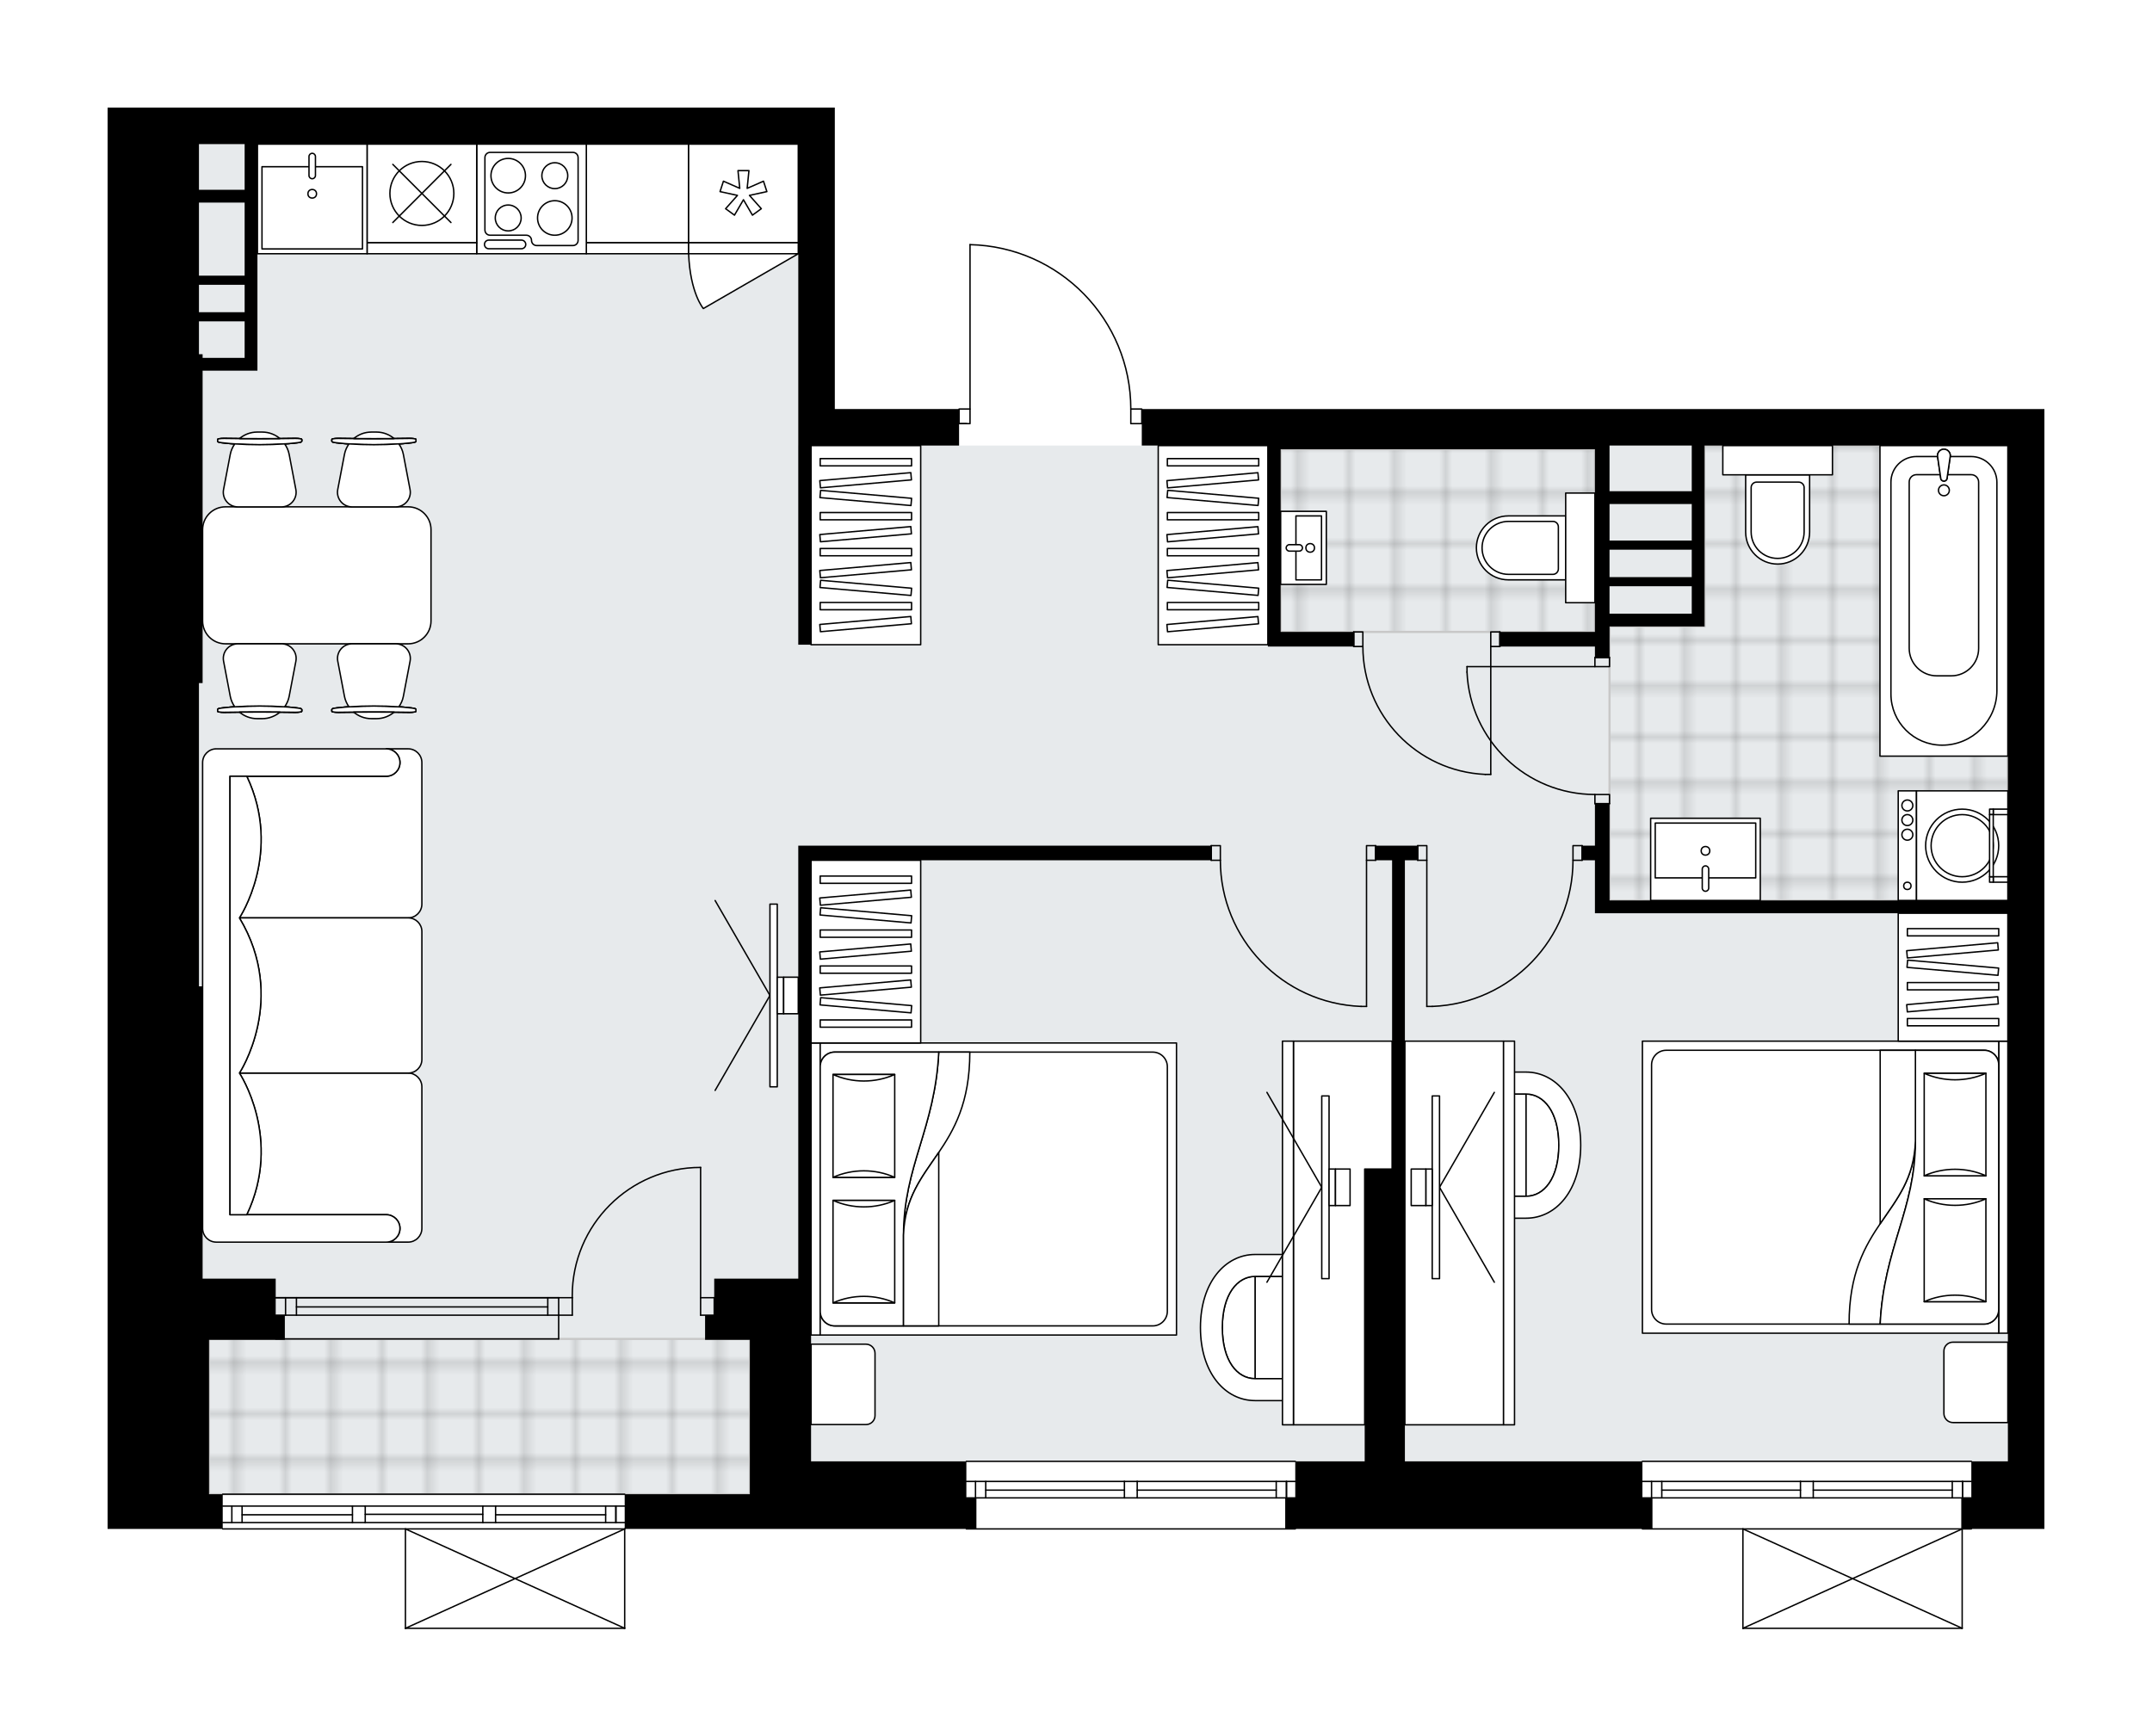 <svg xmlns="http://www.w3.org/2000/svg" xmlns:xlink="http://www.w3.org/1999/xlink" height="1613.85px" id="Layer_1" style="enable-background:new 0 0 2000 1613.85;" version="1.1" viewBox="0 0 2000 1613.85" width="2000px" x="0px" y="0px" xml:space="preserve">
<style type="text/css">
	.st0{fill:none;}
	.st1{opacity:0.25;fill:none;stroke:#010101;stroke-width:0.4;stroke-miterlimit:10;}
	.st2{fill:#FFFFFF;}
	.st3{fill:#E7EAEC;}
	.st4{fill:url(#SVGID_1_);stroke:#C8C8C8;stroke-width:2;stroke-linecap:round;stroke-linejoin:round;stroke-miterlimit:10;}
	
		.st5{fill:url(#SVGID_00000046312323352369205900000012815166817443003542_);stroke:#C8C8C8;stroke-width:2;stroke-linecap:round;stroke-linejoin:round;stroke-miterlimit:10;}
	
		.st6{fill:url(#SVGID_00000033335854262236792230000018020826495924457646_);stroke:#C8C8C8;stroke-width:2;stroke-linecap:round;stroke-linejoin:round;stroke-miterlimit:10;}
	.st7{fill:none;stroke:#000000;stroke-width:1.3;stroke-linecap:round;stroke-linejoin:round;stroke-miterlimit:10;}
	.st8{fill:#FFFFFF;stroke:#000000;stroke-width:1.3;stroke-linecap:round;stroke-linejoin:round;stroke-miterlimit:10;}
	.st9{fill:none;stroke:#000000;stroke-width:1.3;stroke-linecap:round;stroke-linejoin:round;}
	.st10{fill:none;stroke:#000000;stroke-width:1.3;stroke-linecap:round;stroke-linejoin:round;stroke-dasharray:10.4,10.4;}
	.st11{fill:none;stroke:#000000;stroke-width:1.3;stroke-linecap:round;stroke-linejoin:round;stroke-dasharray:9.883,9.883;}
	.st12{font-family: 'Arial-BoldMT','Arial'; font-weight:bold;}
	.st13{font-size:89.859px;}
	.st14{font-size:74.882px;}
	.st15{font-family: 'ArialMT','Arial';}
	.st16{font-size:40px;}
</style>
<pattern height="14.57" id="New_Pattern_Swatch_2" patternUnits="userSpaceOnUse" style="overflow:visible;" viewBox="7.49 -22.06 14.57 14.57" width="14.57" x="157.22" y="1356.74">
	<g>
		<rect class="st0" height="14.57" width="14.57" x="7.49" y="-22.06" />
		<g>
			<rect class="st1" height="7.29" width="7.29" x="14.77" y="-7.49" />
		</g>
		<g>
			<rect class="st1" height="7.29" width="7.29" x="0.2" y="-7.49" />
		</g>
		<g>
			<rect class="st1" height="7.29" width="7.29" x="22.06" y="-14.77" />
		</g>
		<g>
			<rect class="st1" height="7.29" width="7.29" x="7.49" y="-14.77" />
			<rect class="st1" height="7.29" width="7.29" x="14.77" y="-22.06" />
		</g>
		<g>
			<rect class="st1" height="7.29" width="7.29" x="0.2" y="-22.06" />
		</g>
		<g>
			<rect class="st1" height="7.29" width="7.29" x="22.06" y="-29.35" />
		</g>
		<g>
			<rect class="st1" height="7.29" width="7.29" x="7.49" y="-29.35" />
		</g>
	</g>
</pattern>
<path class="st2" d="M1495.85,380.19H1900v33.96v944.15v33.96v28.87h-67.27c0,0,0,0,0,0c0,0.36-0.29,0.65-0.65,0.65  h-7.84v91.69c0,0,0,0.01,0,0.01c0,0.04-0.02,0.07-0.02,0.11c-0.01,0.05-0.01,0.1-0.03,0.15c0,0,0,0,0,0.01  c0,0.01-0.01,0.01-0.01,0.01c-0.05,0.1-0.12,0.17-0.2,0.23c-0.02,0.02-0.04,0.03-0.06,0.04c-0.09,0.05-0.2,0.09-0.31,0.09h-203.77  c-0.12,0-0.22-0.04-0.31-0.09c-0.02-0.01-0.04-0.03-0.06-0.04c-0.08-0.06-0.16-0.14-0.2-0.23c0-0.01-0.01-0.01-0.01-0.01  c0,0,0,0,0-0.01c-0.02-0.04-0.02-0.1-0.03-0.15c-0.01-0.04-0.02-0.07-0.02-0.11c0,0,0-0.01,0-0.01v-91.69h-92.75  c-0.36,0-0.65-0.29-0.65-0.65c0,0,0,0,0,0h-159.82h-161.52c0,0,0,0,0,0c0,0.36-0.29,0.65-0.65,0.65H898.11  c-0.36,0-0.65-0.29-0.65-0.65c0,0,0,0,0,0h-84.26H696.89h-31.42h-84.26c0,0,0,0,0,0v92.34c0,0,0,0,0,0.01  c0,0.05-0.02,0.09-0.03,0.14c-0.01,0.04-0.01,0.08-0.03,0.12c0,0,0,0.01,0,0.01c0,0.01-0.01,0.01-0.02,0.02  c-0.05,0.09-0.12,0.17-0.2,0.23c-0.02,0.02-0.04,0.03-0.07,0.04c-0.09,0.05-0.2,0.09-0.31,0.09H376.79c-0.12,0-0.22-0.04-0.31-0.09  c-0.02-0.01-0.04-0.03-0.07-0.04c-0.08-0.06-0.15-0.14-0.2-0.23c0-0.01-0.01-0.01-0.02-0.02c0,0,0-0.01,0-0.01  c-0.02-0.04-0.02-0.08-0.03-0.12c-0.01-0.05-0.03-0.09-0.03-0.14c0,0,0,0,0-0.01v-91.69H206.98c-0.36,0-0.65-0.29-0.65-0.65  c0,0,0,0,0,0h-12.09H100v-28.87v-33.96v-112.92V916.79V634.91V329.25V100h84.91h590.94v33.96v246.23h114.82v0  c0-0.36,0.29-0.65,0.65-0.65h9.54V227.4c0,0,0,0,0-0.01c0,0,0-0.01,0-0.01c0-0.03,0.02-0.06,0.02-0.09  c0.01-0.05,0.01-0.11,0.04-0.15c0.01-0.01,0.02-0.02,0.02-0.04c0.03-0.06,0.07-0.12,0.12-0.17c0,0,0,0,0,0  c0.06-0.05,0.13-0.1,0.2-0.13c0.03-0.01,0.07-0.01,0.1-0.02c0.04-0.01,0.09-0.03,0.13-0.03c0,0,0,0,0.01,0c0,0,0.01,0,0.01,0  c40.34,0.9,78.1,17.28,106.31,46.13c28.06,28.69,43.58,66.55,43.75,106.66h9.55c0.36,0,0.65,0.29,0.65,0.65v0h116.52H1495.85z" id="background" />
<g id="floor">
	<polygon class="st3" points="741.89,414.15 741.89,133.96 184.91,133.96 184.91,1244.53 194.25,1244.53 194.25,1388.87    696.89,1388.87 696.89,1358.3 1866.04,1358.3 1866.04,414.15  " />
	<pattern id="SVGID_1_" patternTransform="matrix(5.991 0 0 5.991 36392.469 41668.289)" xlink:href="#New_Pattern_Swatch_2">
	</pattern>
	<rect class="st4" height="144.34" width="502.64" x="194.25" y="1244.53" />
	
		<pattern id="SVGID_00000070111075443169789100000015092444617503140258_" patternTransform="matrix(5.991 0 0 5.991 36392.469 41668.289)" xlink:href="#New_Pattern_Swatch_2">
	</pattern>
	
		<polygon points="   1866.04,414.15 1583.84,414.15 1584.25,582.26 1495.85,582.26 1495.85,836.98 1866.04,836.98  " style="fill:url(#SVGID_00000070111075443169789100000015092444617503140258_);stroke:#C8C8C8;stroke-width:2;stroke-linecap:round;stroke-linejoin:round;stroke-miterlimit:10;" />
	
		<pattern id="SVGID_00000108290657979336674200000005725461023996856501_" patternTransform="matrix(5.991 0 0 5.991 36392.469 41668.289)" xlink:href="#New_Pattern_Swatch_2">
	</pattern>
	
		<rect height="169.81" style="fill:url(#SVGID_00000108290657979336674200000005725461023996856501_);stroke:#C8C8C8;stroke-width:2;stroke-linecap:round;stroke-linejoin:round;stroke-miterlimit:10;" width="292.08" x="1190.19" y="417.55" />
	<g id="LINE_00000054980254295312148260000006253695193769447357_">
		<line class="st7" x1="519.2" x2="256.23" y1="1206.19" y2="1206.19" />
	</g>
	<g id="LINE_00000052803153396770422690000001560009799305721248_">
		<line class="st7" x1="519.2" x2="256.23" y1="1222.45" y2="1222.45" />
	</g>
	<g id="LINE_00000057140782535153570490000016393216151107027346_">
		<line class="st7" x1="509.08" x2="275.51" y1="1214.77" y2="1214.77" />
	</g>
	<g id="LINE_00000015332473358307733380000017432210816769971624_">
		<line class="st7" x1="265.39" x2="265.39" y1="1206.19" y2="1222.45" />
	</g>
	<g id="LINE_00000026866450320682497040000004700871111871218595_">
		<line class="st7" x1="509.08" x2="509.08" y1="1206.19" y2="1222.45" />
	</g>
	<g id="LINE_00000051351206109077131760000015172885618602324866_">
		<line class="st7" x1="519.2" x2="256.23" y1="1206.19" y2="1206.19" />
	</g>
	<g id="LINE_00000166635328172444741750000000705634494025855655_">
		<line class="st7" x1="256.23" x2="519.2" y1="1244.53" y2="1244.53" />
	</g>
	<g id="LINE_00000132053175304891575130000006119847917765790372_">
		<line class="st7" x1="275.51" x2="275.51" y1="1206.18" y2="1222.44" />
	</g>
	<g id="LINE_00000047032130325960171720000014684687337856381628_">
		<line class="st7" x1="519.2" x2="519.2" y1="1206.19" y2="1244.53" />
	</g>
	<g id="LINE_00000084511631208391651190000017949079818088870023_">
		<line class="st7" x1="1832.08" x2="1526.42" y1="1421.13" y2="1421.13" />
	</g>
	<g id="LINE_00000061432209469596165590000003553134569423008939_">
		<line class="st7" x1="1526.42" x2="1673.3" y1="1376.98" y2="1376.98" />
	</g>
	<g id="LINE_00000111167678238737389990000012403981744026808762_">
		<line class="st7" x1="1685.19" x2="1832.08" y1="1376.98" y2="1376.98" />
	</g>
	<g id="LINE_00000132797888605885453080000007857585206316677811_">
		<line class="st7" x1="1823.89" x2="1823.89" y1="1392.26" y2="1376.98" />
	</g>
	<g id="LINE_00000047780482317258764080000004686519077408831911_">
		<line class="st7" x1="1534.91" x2="1534.91" y1="1392.26" y2="1376.98" />
	</g>
	<g id="LINE_00000109718785759659384510000001365888832788295319_">
		<line class="st7" x1="1526.42" x2="1673.3" y1="1392.26" y2="1392.26" />
	</g>
	<g id="LINE_00000129906685303436229990000008649381481281683603_">
		<line class="st7" x1="1685.19" x2="1832.08" y1="1392.26" y2="1392.26" />
	</g>
	<g id="LINE_00000168118267238364125620000005427009705216007088_">
		<line class="st7" x1="1685.19" x2="1814.38" y1="1385.05" y2="1385.05" />
	</g>
	<g id="LINE_00000166669387256713313760000010288983636468002705_">
		<line class="st7" x1="1544.42" x2="1673.3" y1="1385.05" y2="1385.05" />
	</g>
	<g id="LINE_00000121968976914370009390000007286125073737342090_">
		<line class="st7" x1="1544.42" x2="1544.42" y1="1376.98" y2="1392.26" />
	</g>
	<g id="LINE_00000013170481421118061870000015986579507703792281_">
		<line class="st7" x1="1823.89" x2="1823.89" y1="1392.26" y2="1376.98" />
	</g>
	<g id="LINE_00000023971351028233136670000016114456487015443866_">
		<line class="st7" x1="1814.38" x2="1814.38" y1="1376.98" y2="1392.26" />
	</g>
	<g id="LINE_00000042004989051265969020000015760497917162377640_">
		<line class="st7" x1="1673.3" x2="1673.3" y1="1392.26" y2="1376.98" />
	</g>
	<g id="LINE_00000167379998787294149550000001688463612388766625_">
		<line class="st7" x1="1673.3" x2="1685.19" y1="1376.98" y2="1376.98" />
	</g>
	<g id="LINE_00000138563925907368902330000000428169038069863057_">
		<line class="st7" x1="1685.19" x2="1685.19" y1="1376.98" y2="1392.26" />
	</g>
	<g id="LINE_00000042698587821992662950000003848606612711011968_">
		<line class="st7" x1="1685.19" x2="1673.3" y1="1392.26" y2="1392.26" />
	</g>
	<g id="LINE_00000167372636652510087760000017673662877305534856_">
		<line class="st7" x1="1526.42" x2="1832.08" y1="1358.3" y2="1358.3" />
	</g>
	<g id="LINE_00000080182575415116011690000002490478553236587711_">
		<line class="st7" x1="1203.77" x2="898.11" y1="1421.13" y2="1421.13" />
	</g>
	<g id="LINE_00000118359650621958810960000013824048281635809713_">
		<line class="st7" x1="898.11" x2="1045" y1="1376.98" y2="1376.98" />
	</g>
	<g id="LINE_00000140695463496867945480000011385216771200696218_">
		<line class="st7" x1="1056.89" x2="1203.77" y1="1376.98" y2="1376.98" />
	</g>
	<g id="LINE_00000034770106654967009580000008637446505114008724_">
		<line class="st7" x1="1195.59" x2="1195.59" y1="1392.26" y2="1376.98" />
	</g>
	<g id="LINE_00000083049419730868824090000014547607318262282157_">
		<line class="st7" x1="906.6" x2="906.6" y1="1392.26" y2="1376.98" />
	</g>
	<g id="LINE_00000167359680422941414990000007552583595832766092_">
		<line class="st7" x1="898.11" x2="1045" y1="1392.26" y2="1392.26" />
	</g>
	<g id="LINE_00000098924451901521825300000013458111832305072830_">
		<line class="st7" x1="1056.89" x2="1203.77" y1="1392.26" y2="1392.26" />
	</g>
	<g id="LINE_00000103976736635966387850000016657115992396111266_">
		<line class="st7" x1="1056.89" x2="1186.08" y1="1385.05" y2="1385.05" />
	</g>
	<g id="LINE_00000106132362755710722940000009604674768119388582_">
		<line class="st7" x1="916.11" x2="1045" y1="1385.05" y2="1385.05" />
	</g>
	<g id="LINE_00000179638503477391819270000012947451741893772183_">
		<line class="st7" x1="916.11" x2="916.11" y1="1376.98" y2="1392.26" />
	</g>
	<g id="LINE_00000112611568144562174190000010984123897305558965_">
		<line class="st7" x1="1195.59" x2="1195.59" y1="1392.26" y2="1376.98" />
	</g>
	<g id="LINE_00000030466640985959182110000007357139111469303229_">
		<line class="st7" x1="1186.08" x2="1186.08" y1="1376.98" y2="1392.26" />
	</g>
	<g id="LINE_00000176747247097366779170000004337000882190997942_">
		<line class="st7" x1="1045" x2="1045" y1="1392.26" y2="1376.98" />
	</g>
	<g id="LINE_00000048476180324927875610000001410754602846806670_">
		<line class="st7" x1="1045" x2="1056.89" y1="1376.98" y2="1376.98" />
	</g>
	<g id="LINE_00000150080980295080448660000011043626718696152717_">
		<line class="st7" x1="1056.89" x2="1056.89" y1="1376.98" y2="1392.26" />
	</g>
	<g id="LINE_00000149350954213427998680000010236167572105234874_">
		<line class="st7" x1="1056.89" x2="1045" y1="1392.26" y2="1392.26" />
	</g>
	<g id="LINE_00000028308591715225843950000016930990487349207441_">
		<line class="st7" x1="898.11" x2="1203.77" y1="1358.3" y2="1358.3" />
	</g>
	<g id="LINE_00000103960288660195630970000007443354000208817801_">
		<line class="st7" x1="580.57" x2="206.98" y1="1421.13" y2="1421.13" />
	</g>
	<g id="LINE_00000049922767758159238540000015639683592505989783_">
		<line class="st7" x1="572.38" x2="572.38" y1="1415.19" y2="1399.91" />
	</g>
	<g id="LINE_00000098914034796784345290000004114777725065848738_">
		<line class="st7" x1="215.47" x2="215.47" y1="1415.19" y2="1399.91" />
	</g>
	<g id="LINE_00000036961637438818602010000016460492735057903287_">
		<line class="st7" x1="460.59" x2="562.87" y1="1407.97" y2="1407.97" />
	</g>
	<g id="LINE_00000052799144436791008660000004114088263521177774_">
		<line class="st7" x1="224.98" x2="327.55" y1="1407.97" y2="1407.97" />
	</g>
	<g id="LINE_00000088097980571147931930000007442915082215850647_">
		<line class="st7" x1="224.98" x2="224.98" y1="1399.91" y2="1415.19" />
	</g>
	<g id="LINE_00000060020701825286557590000016602070265805046714_">
		<line class="st7" x1="572.38" x2="572.38" y1="1415.19" y2="1399.91" />
	</g>
	<g id="LINE_00000041273073733327450110000007749863028569765003_">
		<line class="st7" x1="562.87" x2="562.87" y1="1399.91" y2="1415.19" />
	</g>
	<g id="LINE_00000082330315575008339700000008271867869323558555_">
		<line class="st7" x1="448.71" x2="448.71" y1="1415.19" y2="1399.91" />
	</g>
	<g id="LINE_00000134221908081445957070000008633949406088312461_">
		<line class="st7" x1="448.71" x2="460.59" y1="1399.91" y2="1399.91" />
	</g>
	<g id="LINE_00000003820603030047533220000000579902039014409641_">
		<line class="st7" x1="460.59" x2="460.59" y1="1399.91" y2="1415.19" />
	</g>
	<g id="LINE_00000160873100857360699490000003270757828894157977_">
		<line class="st7" x1="460.59" x2="448.71" y1="1415.19" y2="1415.19" />
	</g>
	<g id="LINE_00000062889895231017181740000001688920537177567904_">
		<line class="st7" x1="206.98" x2="580.57" y1="1388.87" y2="1388.87" />
	</g>
	<g id="LINE_00000066482299393931205470000008084250089749810864_">
		<line class="st7" x1="327.55" x2="327.55" y1="1415.19" y2="1399.91" />
	</g>
	<g id="LINE_00000076575921300424875760000016574596116099551879_">
		<line class="st7" x1="327.55" x2="339.43" y1="1399.91" y2="1399.91" />
	</g>
	<g id="LINE_00000103974839029852343930000006551935021507495605_">
		<line class="st7" x1="339.43" x2="339.43" y1="1399.91" y2="1415.19" />
	</g>
	<g id="LINE_00000145052394196054223600000005844402441116034712_">
		<line class="st7" x1="339.43" x2="327.55" y1="1415.19" y2="1415.19" />
	</g>
	<g id="LINE_00000016768839416583514690000014123100437376524964_">
		<line class="st7" x1="339.43" x2="448.71" y1="1407.55" y2="1407.55" />
	</g>
	<g id="LWPOLYLINE_00000134954445803033191010000009120647482039006878_">
		<line class="st7" x1="327.55" x2="206.98" y1="1415.19" y2="1415.19" />
	</g>
	<g id="LWPOLYLINE_00000158725174302643748890000006239314583944596360_">
		<line class="st7" x1="339.43" x2="448.71" y1="1415.19" y2="1415.19" />
	</g>
	<g id="LWPOLYLINE_00000158748718999808057630000012194674104346617494_">
		<line class="st7" x1="460.59" x2="580.57" y1="1415.19" y2="1415.19" />
	</g>
	<g id="LWPOLYLINE_00000145768344810851225400000006894448670880727720_">
		<line class="st7" x1="327.55" x2="206.98" y1="1399.91" y2="1399.91" />
	</g>
	<g id="LWPOLYLINE_00000008860530739415465210000017541705848894918573_">
		<line class="st7" x1="339.43" x2="448.71" y1="1399.91" y2="1399.91" />
	</g>
	<g id="LWPOLYLINE_00000062150823242839398420000018085943355536464557_">
		<line class="st7" x1="460.59" x2="580.57" y1="1399.91" y2="1399.91" />
	</g>
	<g id="ARC_00000165235332990160308840000016255882131495471490_">
		<path class="st7" d="M1050.94,380.19c0-83.08-66.37-150.95-149.43-152.79" />
	</g>
	<g id="LINE_00000175301843066474345880000012537330674253898374_">
		<line class="st7" x1="898.11" x2="891.32" y1="393.77" y2="393.77" />
	</g>
	<g id="LINE_00000017494691881678590790000009992726883870161319_">
		<line class="st7" x1="901.51" x2="901.51" y1="380.19" y2="227.4" />
	</g>
	<g id="LWPOLYLINE_00000129192802263367643760000003217067456305025714_">
		<rect class="st7" height="13.58" width="10.19" x="1050.94" y="380.19" />
	</g>
	<g id="LWPOLYLINE_00000036950456785327541440000004152055980765139360_">
		<rect class="st7" height="13.58" width="10.19" x="891.32" y="380.19" />
	</g>
	<g id="LWPOLYLINE_00000149376690181249626430000008371297306717073337_">
		<rect class="st7" height="8.49" width="13.58" x="1482.26" y="611.13" />
	</g>
	<g id="LWPOLYLINE_00000160160609899054942700000004161365374650226352_">
		<rect class="st7" height="8.49" width="13.58" x="1482.26" y="738.49" />
	</g>
	<g id="LINE_00000114766497048628365310000007196524960905691068_">
		<line class="st7" x1="1482.26" x2="1495.85" y1="611.13" y2="611.13" />
	</g>
	<g id="LINE_00000070822690152700805760000001388713490107938994_">
		<line class="st7" x1="1482.26" x2="1495.85" y1="746.98" y2="746.98" />
	</g>
	<g id="LINE_00000041265731515248652750000006847449578459507898_">
		<line class="st7" x1="1482.26" x2="1363.4" y1="619.62" y2="619.62" />
	</g>
	<g id="ARC_00000101782830585141310710000005423208860834747320_">
		<path class="st7" d="M1482.26,738.49c-63.67-0.04-116.04-50.17-118.87-113.77" />
	</g>
	<g id="LINE_00000125560819553425644470000009648747413850931115_">
		<line class="st7" x1="1363.4" x2="1363.4" y1="619.62" y2="624.72" />
	</g>
	<g id="LWPOLYLINE_00000085238138870690953710000003709624867291766951_">
		<rect class="st7" height="13.58" width="8.49" x="1317.55" y="786.04" />
	</g>
	<g id="LWPOLYLINE_00000170239804287640124570000011580309039115445941_">
		<rect class="st7" height="13.58" width="8.49" x="1461.89" y="786.04" />
	</g>
	<g id="LINE_00000106851071944836891200000002416134772929656761_">
		<line class="st7" x1="1317.55" x2="1317.55" y1="799.62" y2="786.04" />
	</g>
	<g id="LINE_00000043416224288280571710000001158705740122212508_">
		<line class="st7" x1="1470.38" x2="1470.38" y1="799.62" y2="786.04" />
	</g>
	<g id="LINE_00000062885153113098438560000018385368251075150477_">
		<line class="st7" x1="1326.04" x2="1326.04" y1="799.62" y2="935.47" />
	</g>
	<g id="LINE_00000013183495954976336950000012200963808588472972_">
		<line class="st7" x1="1331.13" x2="1326.04" y1="935.47" y2="935.47" />
	</g>
	<g id="ARC_00000134962930402403687550000018385366859090378153_">
		<path class="st7" d="M1461.89,799.62c-0.04,73.05-57.76,133.02-130.75,135.85" />
	</g>
	<g id="LWPOLYLINE_00000111883295526700851110000011359825228950349952_">
		<rect class="st7" height="13.58" width="8.49" x="1270" y="786.04" />
	</g>
	<g id="LWPOLYLINE_00000053531854580689951060000009543440985287054991_">
		<rect class="st7" height="13.58" width="8.49" x="1125.66" y="786.04" />
	</g>
	<g id="LINE_00000072973104524460845890000017900185025288138673_">
		<line class="st7" x1="1278.49" x2="1278.49" y1="799.62" y2="786.04" />
	</g>
	<g id="LINE_00000069357149526915464120000017354522962118550182_">
		<line class="st7" x1="1125.66" x2="1125.66" y1="799.62" y2="786.04" />
	</g>
	<g id="LINE_00000075866630613555110550000016509780294792406400_">
		<line class="st7" x1="1270" x2="1270" y1="799.62" y2="935.47" />
	</g>
	<g id="LINE_00000058556140767052393030000007438153055211316140_">
		<line class="st7" x1="1264.91" x2="1270" y1="935.47" y2="935.47" />
	</g>
	<g id="ARC_00000003069897070911711160000005189402569676451747_">
		<path class="st7" d="M1264.91,935.47c-72.99-2.83-130.72-62.8-130.75-135.85" />
	</g>
	<g id="LWPOLYLINE_00000018231512000576912420000005923457667947049344_">
		<rect class="st7" height="13.58" width="8.49" x="1385.47" y="587.36" />
	</g>
	<g id="LWPOLYLINE_00000041285893181055441300000001000925891741303936_">
		<rect class="st7" height="13.58" width="8.49" x="1258.11" y="587.36" />
	</g>
	<g id="LINE_00000047044253261679406500000018163950154491593891_">
		<line class="st7" x1="1393.96" x2="1393.96" y1="600.94" y2="587.36" />
	</g>
	<g id="LINE_00000162342774779017155400000001467123768216515487_">
		<line class="st7" x1="1258.11" x2="1258.11" y1="600.94" y2="587.36" />
	</g>
	<g id="LINE_00000182509675472671549610000006234512059199412653_">
		<line class="st7" x1="1385.47" x2="1385.47" y1="600.94" y2="719.81" />
	</g>
	<g id="ARC_00000018224252523600367840000012473119807391555763_">
		<path class="st7" d="M1380.38,719.81c-63.61-2.83-113.73-55.2-113.77-118.87" />
	</g>
	<g id="LINE_00000145033929748264490120000005728428398977600388_">
		<line class="st7" x1="1385.47" x2="1380.38" y1="719.81" y2="719.81" />
	</g>
	<g id="ARC_00000067224155780166683050000001231532401052477608_">
		<path class="st7" d="M651.12,1085.11c-65.88,0.01-119.29,53.42-119.29,119.3c0,0.59,0,1.18,0.01,1.77" />
	</g>
	<g id="LINE_00000181053745594518041910000016339154341001322386_">
		<line class="st7" x1="651.12" x2="651.12" y1="1206.19" y2="1085.11" />
	</g>
	<g id="LINE_00000099636201305815844010000009027785219877784723_">
		<line class="st7" x1="519.2" x2="531.85" y1="1206.19" y2="1206.19" />
	</g>
	<g id="LINE_00000118359844775617523260000011669115523316366213_">
		<line class="st7" x1="531.85" x2="531.85" y1="1206.19" y2="1222.45" />
	</g>
	<g id="LINE_00000133527171810238710680000008237502422247146378_">
		<line class="st7" x1="531.85" x2="519.2" y1="1222.45" y2="1222.45" />
	</g>
	<g id="LINE_00000175320654776056455320000013492361407795027890_">
		<line class="st7" x1="663.77" x2="651.12" y1="1222.45" y2="1222.45" />
	</g>
	<g id="LINE_00000049932992222731619780000014337700067507057296_">
		<line class="st7" x1="651.12" x2="651.12" y1="1222.45" y2="1206.19" />
	</g>
	<g id="LINE_00000119101068336905092090000008566276686068649649_">
		<line class="st7" x1="651.12" x2="663.77" y1="1206.19" y2="1206.19" />
	</g>
	<g id="LINE_00000080207119182743979490000014085923073207830709_">
		<line class="st7" x1="663.77" x2="663.77" y1="1222.45" y2="1206.19" />
	</g>
	<g id="LINE_00000016786499133443762000000016352864109600135822_">
		<line class="st7" x1="1823.58" x2="1619.81" y1="1513.48" y2="1513.48" />
	</g>
	<g id="LINE_00000098187495374154065040000001327952373411243927_">
		<line class="st7" x1="1619.81" x2="1619.81" y1="1513.48" y2="1421.13" />
	</g>
	<g id="LINE_00000043444911997131621180000015719651663021015193_">
		<line class="st7" x1="1823.58" x2="1823.58" y1="1421.13" y2="1513.48" />
	</g>
	<g id="LWPOLYLINE_00000098183236677353344000000016792380416844371338_">
		<line class="st7" x1="1619.81" x2="1823.58" y1="1421.13" y2="1513.48" />
	</g>
	<g id="LWPOLYLINE_00000114068365564646749720000014822017421607895967_">
		<line class="st7" x1="1823.58" x2="1619.81" y1="1421.13" y2="1513.48" />
	</g>
	<g id="LINE_00000089544151922072926580000002926767701845686682_">
		<line class="st7" x1="580.57" x2="376.79" y1="1513.48" y2="1513.48" />
	</g>
	<g id="LINE_00000075847993155095949350000003666577498721685171_">
		<line class="st7" x1="376.79" x2="376.79" y1="1513.48" y2="1421.13" />
	</g>
	<g id="LINE_00000040533993341149617840000017823334622433334155_">
		<line class="st7" x1="580.57" x2="580.57" y1="1421.13" y2="1513.48" />
	</g>
	<g id="LWPOLYLINE_00000026863129073490143690000004498583638804017059_">
		<line class="st7" x1="376.79" x2="580.57" y1="1421.13" y2="1513.48" />
	</g>
	<g id="LWPOLYLINE_00000042702123229315610670000007838896998964785330_">
		<line class="st7" x1="580.57" x2="376.79" y1="1421.13" y2="1513.48" />
	</g>
	<polygon points="741.89,786.04 741.89,1188.49 696.89,1188.49 663.77,1188.49 663.77,1222.45 655.28,1222.45 655.28,1245.38    663.77,1245.38 696.89,1245.38 696.89,1358.3 696.89,1388.87 665.47,1388.87 580.57,1388.87 580.57,1421.13 665.47,1421.13    696.89,1421.13 813.21,1421.13 898.11,1421.13 907.45,1421.13 907.45,1392.26 898.11,1392.26 898.11,1358.3 813.21,1358.3    753.77,1358.3 753.77,1188.49 753.77,799.62 1125.66,799.62 1125.66,786.04 753.77,786.04  " />
	<path d="M256.23,1188.49H188.3v-271.7h-3.4V634.91h3.4V344.53h39.06h11.89v-38.21v-28.87v-51.79v-91.7h502.64v246.23v33.96v185.09   h11.89V414.15h137.55v-33.96H775.85V133.96V100H184.91H100v229.25v305.66v281.89v328.58v112.92v33.96v28.87h94.25h12.74v-32.26   h-12.74v-30.57v-112.92h61.98h8.49v-22.92h-8.49V1188.49z M184.91,133.96h42.45v42.45h-42.45V133.96z M184.91,188.3h42.45v37.36   v30.57h-42.45V188.3z M184.91,264.72h42.45v12.74v12.74h-42.45V264.72z M184.91,298.68h42.45v7.64v26.32H188.3v-3.4h-3.4V298.68z" />
	<path d="M1178.3,380.19h-117.17v33.96h117.17v3.4v183.4h11.89h67.92v-13.59h-67.92V417.55h292.08v169.81h-88.3v13.59h88.3v10.19   h13.58v-28.87h76.42h11.89V548.3V414.15h281.89v422.83h-370.19v-90h-13.58v39.06h-11.89v13.58h11.89v37.36v11.89h383.77v509.43   h-33.96v33.96h-9.34v28.87H1900v-28.87v-33.96V414.15v-33.96h-404.15H1178.3z M1495.85,502.45v-33.96h76.42v33.96H1495.85z    M1572.26,510.94v25.46h-76.42v-25.46H1572.26z M1572.26,570.38h-76.42v-25.47h76.42v3.4V570.38z M1572.26,414.15v42.45h-76.42   v-39.06v-3.4H1572.26z" />
	<polygon points="1526.42,1358.3 1356.6,1358.3 1305.66,1358.3 1305.66,1086.6 1305.66,799.62 1317.55,799.62 1317.55,786.04    1278.49,786.04 1278.49,799.62 1293.77,799.62 1293.77,1086.6 1268.3,1086.6 1268.3,1358.3 1203.77,1358.3 1203.77,1392.26    1194.43,1392.26 1194.43,1421.13 1365.94,1421.13 1535.75,1421.13 1535.75,1392.26 1526.42,1392.26  " />
</g>
<g id="mebel">
	<g>
		<path class="st8" d="M1806.6,1255.87v57.9c0,4.69,3.8,8.49,8.49,8.49h50.94v-74.72h-51.1    C1810.33,1247.54,1806.6,1251.27,1806.6,1255.87z" />
		<g>
			
				<rect class="st8" height="8.49" transform="matrix(-1.836970e-16 1 -1 -1.836970e-16 2965.262 -758.323)" width="271.47" x="1726.06" y="1099.22" />
			
				<rect class="st8" height="331.13" transform="matrix(-1.836970e-16 1 -1 -1.836970e-16 2795.45 -588.512)" width="271.47" x="1556.25" y="937.9" />
			<path class="st8" d="M1857.55,989.81v227.32c0,7.5-6.08,13.58-13.58,13.58h-295.47c-7.5,0-13.58-6.08-13.58-13.58V989.81     c0-7.5,6.08-13.58,13.58-13.58h295.47C1851.46,976.23,1857.55,982.31,1857.55,989.81z" />
			<path class="st8" d="M1747.37,1230.71c3.48-71,32.73-106.19,32.76-170.12c-2.31,68.41-61.76,75.71-61.63,170.12L1747.37,1230.71z     " />
			<g>
				<path class="st8" d="M1747.37,1230.71c3.48-71,32.73-106.19,32.76-170.12l0-84.36h63.83c7.5,0,13.58,6.08,13.58,13.58v227.32      c0,7.5-6.08,13.58-13.58,13.58L1747.37,1230.71L1747.37,1230.71z" />
			</g>
			
				<rect class="st8" height="57.34" transform="matrix(-1.836970e-16 1 -1 -1.836970e-16 2862.218 -771.708)" width="95.26" x="1769.33" y="1016.58" />
			<path class="st8" d="M1788.29,1092.89c18.01-8.07,39.33-8.07,57.34,0H1788.29z" />
			<path class="st8" d="M1845.63,997.62c-18.01,8.07-39.33,8.07-57.34,0L1845.63,997.62z" />
			
				<rect class="st8" height="57.34" transform="matrix(-1.836970e-16 1 -1 -1.836970e-16 2979.062 -654.865)" width="95.63" x="1769.15" y="1133.43" />
			<path class="st8" d="M1788.29,1209.91c18.01-8.1,39.33-8.1,57.34,0H1788.29z" />
			<path class="st8" d="M1845.63,1114.28c-18.01,8.1-39.33,8.1-57.34,0L1845.63,1114.28z" />
			<g>
				<path class="st8" d="M1780.13,1060.59v-84.36h-32.76v161.2C1762.83,1114.58,1778.95,1095.57,1780.13,1060.59z" />
			</g>
		</g>
	</g>
	<g>
		<path class="st8" d="M813.21,1315.78v-57.9c0-4.69-3.8-8.49-8.49-8.49h-50.94v74.72h51.1    C809.48,1324.11,813.21,1320.38,813.21,1315.78z" />
		<g>
			
				<rect class="st8" height="8.49" transform="matrix(4.499807e-11 -1 1 4.499807e-11 -347.148 1863.186)" width="271.47" x="622.29" y="1100.92" />
			
				<rect class="st8" height="331.13" transform="matrix(4.499807e-11 -1 1 4.499807e-11 -177.337 2032.997)" width="271.47" x="792.1" y="939.6" />
			<path class="st8" d="M762.26,1218.82V991.51c0-7.5,6.08-13.58,13.58-13.58h295.47c7.5,0,13.58,6.08,13.58,13.58v227.32     c0,7.5-6.08,13.58-13.58,13.58H775.85C768.35,1232.41,762.26,1226.33,762.26,1218.82z" />
			<path class="st8" d="M872.44,977.92c-3.48,71-32.73,106.19-32.76,170.12c2.31-68.41,61.76-75.71,61.63-170.12L872.44,977.92z" />
			<g>
				<path class="st8" d="M872.44,977.92c-3.48,71-32.73,106.19-32.76,170.12l0,84.36h-63.83c-7.5,0-13.58-6.08-13.58-13.58V991.51      c0-7.5,6.08-13.58,13.58-13.58L872.44,977.92L872.44,977.92z" />
			</g>
			
				<rect class="st8" height="57.34" transform="matrix(4.598839e-11 -1 1 4.598839e-11 -360.533 1966.229)" width="95.26" x="755.22" y="1134.71" />
			<path class="st8" d="M831.52,1115.75c-18.01,8.07-39.33,8.07-57.34,0H831.52z" />
			<path class="st8" d="M774.18,1211.01c18.01-8.07,39.33-8.07,57.34,0H774.18z" />
			
				<rect class="st8" height="57.34" transform="matrix(4.501272e-11 -1 1 4.501272e-11 -243.689 1849.385)" width="95.63" x="755.03" y="1017.87" />
			<path class="st8" d="M831.52,998.72c-18.01,8.1-39.33,8.1-57.34,0H831.52z" />
			<path class="st8" d="M774.18,1094.35c18.01-8.1,39.33-8.1,57.34,0H774.18z" />
			<g>
				<path class="st8" d="M839.68,1148.05v84.36h32.76v-161.2C856.98,1094.05,840.86,1113.07,839.68,1148.05z" />
			</g>
		</g>
	</g>
	<g>
		<g>
			<g>
				<path class="st8" d="M1251.41,1268.76v-69.66c0-7.01-5.68-12.7-12.7-12.7h-72.3v95.05h72.3      C1245.73,1281.46,1251.41,1275.77,1251.41,1268.76z" />
				<path class="st8" d="M1166.42,1186.4c-16.49,0-30.44,16.6-30.44,47.55c0,30.95,13.76,47.51,30.44,47.51V1186.4z" />
				<path class="st8" d="M1166.42,1301.84c-27.81,0-50.77-25.68-50.77-67.89s23.26-67.92,50.77-67.92h72.26v20.38h-72.26      c-16.49,0-30.44,16.6-30.44,47.55c0,30.95,13.76,47.51,30.44,47.51h72.26v20.38H1166.42z" />
			</g>
		</g>
		<g>
			<polygon class="st8" points="1202.08,1324.34 1202.08,967.74 1293.77,967.74 1293.77,1086.6 1268.3,1086.6 1268.3,1324.34    " />
			
				<rect class="st8" height="10.19" transform="matrix(3.259353e-10 -1 1 3.259353e-10 50.943 2343.019)" width="356.6" x="1018.68" y="1140.94" />
		</g>
		<g>
			<g>
				<g id="LINE_00000120527649579253480210000007641455132440182948_">
					<line class="st8" x1="1228.4" x2="1177.45" y1="1103.58" y2="1191.82" />
				</g>
				<g id="LINE_00000096024198848937791310000004971131835720403127_">
					<line class="st8" x1="1228.4" x2="1177.45" y1="1103.58" y2="1015.35" />
				</g>
			</g>
			<rect class="st8" height="169.81" width="6.79" x="1228.4" y="1018.68" />
			
				<rect class="st8" height="33.96" transform="matrix(-1 -2.711623e-10 2.711623e-10 -1 2476.321 2207.17)" width="5.94" x="1235.19" y="1086.6" />
			<rect class="st8" height="33.96" width="13.58" x="1241.13" y="1086.6" />
		</g>
	</g>
	<g>
		<g>
			<g>
				<path class="st8" d="M1333.29,1099.22v-69.66c0-7.01,5.68-12.7,12.7-12.7h72.3v95.05h-72.3      C1338.98,1111.92,1333.29,1106.24,1333.29,1099.22z" />
				<path class="st8" d="M1418.29,1016.87c16.49,0,30.44,16.6,30.44,47.55c0,30.95-13.76,47.51-30.44,47.51V1016.87z" />
				<path class="st8" d="M1418.29,1132.3c27.81,0,50.77-25.68,50.77-67.89c0-42.2-23.26-67.92-50.77-67.92h-72.26v20.38h72.26      c16.49,0,30.44,16.6,30.44,47.55c0,30.95-13.76,47.51-30.44,47.51h-72.26v20.38H1418.29z" />
			</g>
		</g>
		<g>
			
				<rect class="st8" height="91.7" transform="matrix(-3.857227e-10 -1 1 -3.857227e-10 205.472 2497.547)" width="356.6" x="1173.21" y="1100.19" />
			
				<rect class="st8" height="10.19" transform="matrix(-2.061364e-10 -1 1 -2.061364e-10 256.415 2548.49)" width="356.6" x="1224.15" y="1140.94" />
		</g>
		<g>
			<g>
				<g id="LINE_00000165941394915779695480000001263744408104765587_">
					<line class="st8" x1="1337.84" x2="1388.79" y1="1103.58" y2="1191.82" />
				</g>
				<g id="LINE_00000037652960297045260270000005577273335083264688_">
					<line class="st8" x1="1337.84" x2="1388.79" y1="1103.58" y2="1015.35" />
				</g>
			</g>
			
				<rect class="st8" height="169.81" transform="matrix(-1 1.762096e-10 -1.762096e-10 -1 2668.895 2207.17)" width="6.79" x="1331.05" y="1018.68" />
			<rect class="st8" height="33.96" width="5.94" x="1325.11" y="1086.6" />
			
				<rect class="st8" height="33.96" transform="matrix(-1 1.796908e-10 -1.796908e-10 -1 2636.631 2207.17)" width="13.58" x="1311.52" y="1086.6" />
		</g>
	</g>
	<g>
		<rect class="st8" height="169.81" width="101.89" x="753.77" y="799.62" />
		<g>
			<rect class="st8" height="6.75" width="84.91" x="762.26" y="814.29" />
			<rect class="st8" height="6.75" width="84.91" x="762.26" y="864.44" />
			<rect class="st8" height="6.75" width="84.91" x="762.26" y="897.87" />
			<rect class="st8" height="6.75" width="84.91" x="762.26" y="948.02" />
			
				<rect class="st8" height="6.75" transform="matrix(0.996 0.087 -0.087 0.996 77.24 -66.897)" width="84.91" x="762.26" y="847.72" />
			
				<rect class="st8" height="6.75" transform="matrix(0.996 0.087 -0.087 0.996 84.525 -66.579)" width="84.91" x="762.26" y="931.31" />
			
				<rect class="st8" height="6.75" transform="matrix(0.996 -0.087 0.087 0.996 -69.659 73.311)" width="84.91" x="762.26" y="831" />
			
				<rect class="st8" height="6.75" transform="matrix(0.996 -0.087 0.087 0.996 -74.029 73.502)" width="84.91" x="762.26" y="881.15" />
			
				<rect class="st8" height="6.75" transform="matrix(0.996 -0.087 0.087 0.996 -76.944 73.629)" width="84.91" x="762.26" y="914.59" />
		</g>
	</g>
	<g>
		<rect class="st8" height="185.09" width="101.89" x="753.77" y="414.15" />
		<g>
			<rect class="st8" height="6.75" width="84.91" x="762.26" y="426.26" />
			<rect class="st8" height="6.75" width="84.91" x="762.26" y="476.41" />
			<rect class="st8" height="6.75" width="84.91" x="762.26" y="509.84" />
			<rect class="st8" height="6.75" width="84.91" x="762.26" y="559.99" />
			
				<rect class="st8" height="6.75" transform="matrix(0.996 0.087 -0.087 0.996 43.421 -68.374)" width="84.91" x="762.26" y="459.69" />
			
				<rect class="st8" height="6.75" transform="matrix(0.996 0.087 -0.087 0.996 50.706 -68.055)" width="84.91" x="762.26" y="543.27" />
			
				<rect class="st8" height="6.75" transform="matrix(0.996 -0.087 0.087 0.996 -35.839 71.834)" width="84.91" x="762.26" y="442.97" />
			
				<rect class="st8" height="6.75" transform="matrix(0.996 -0.087 0.087 0.996 -40.21 72.025)" width="84.91" x="762.26" y="493.12" />
			
				<rect class="st8" height="6.75" transform="matrix(0.996 -0.087 0.087 0.996 -43.124 72.152)" width="84.91" x="762.26" y="526.56" />
			
				<rect class="st8" height="6.75" transform="matrix(0.996 -0.087 0.087 0.996 -47.495 72.343)" width="84.91" x="762.26" y="576.71" />
		</g>
	</g>
	<g>
		<rect class="st8" height="185.09" width="101.89" x="1076.42" y="414.15" />
		<g>
			<rect class="st8" height="6.75" width="84.91" x="1084.91" y="426.26" />
			<rect class="st8" height="6.75" width="84.91" x="1084.91" y="476.41" />
			<rect class="st8" height="6.75" width="84.91" x="1084.91" y="509.84" />
			<rect class="st8" height="6.75" width="84.91" x="1084.91" y="559.99" />
			
				<rect class="st8" height="6.75" transform="matrix(0.996 0.087 -0.087 0.996 44.648 -96.494)" width="84.91" x="1084.91" y="459.69" />
			
				<rect class="st8" height="6.75" transform="matrix(0.996 0.087 -0.087 0.996 51.933 -96.176)" width="84.91" x="1084.91" y="543.27" />
			
				<rect class="st8" height="6.75" transform="matrix(0.996 -0.087 0.087 0.996 -34.612 99.954)" width="84.91" x="1084.91" y="442.97" />
			
				<rect class="st8" height="6.75" transform="matrix(0.996 -0.087 0.087 0.996 -38.983 100.145)" width="84.91" x="1084.91" y="493.12" />
			
				<rect class="st8" height="6.75" transform="matrix(0.996 -0.087 0.087 0.996 -41.897 100.272)" width="84.91" x="1084.91" y="526.56" />
			
				<rect class="st8" height="6.75" transform="matrix(0.996 -0.087 0.087 0.996 -46.267 100.463)" width="84.91" x="1084.91" y="576.71" />
		</g>
	</g>
	<g>
		<rect class="st8" height="118.87" width="101.89" x="1764.15" y="848.87" />
		<g>
			<rect class="st8" height="6.75" width="84.91" x="1772.64" y="863.14" />
			<rect class="st8" height="6.75" width="84.91" x="1772.64" y="913.29" />
			<rect class="st8" height="6.75" width="84.91" x="1772.64" y="946.72" />
			
				<rect class="st8" height="6.75" transform="matrix(0.996 0.087 -0.087 0.996 85.342 -154.771)" width="84.91" x="1772.64" y="896.57" />
			
				<rect class="st8" height="6.75" transform="matrix(0.996 -0.087 0.087 0.996 -70.071 161.557)" width="84.91" x="1772.64" y="879.85" />
			
				<rect class="st8" height="6.75" transform="matrix(0.996 -0.087 0.087 0.996 -74.442 161.748)" width="84.91" x="1772.64" y="930" />
		</g>
	</g>
	<g>
		<path class="st8" d="M379.34,598.42H209.53c-11.72,0-21.23-9.5-21.23-21.23v-84.86c0-11.72,9.5-21.23,21.23-21.23h169.81    c11.72,0,21.23,9.5,21.23,21.23v84.86C400.57,588.92,391.06,598.42,379.34,598.42z" />
		<g>
			<g id="LINE_00000179621771973058872100000011555821249313080217_">
				<path class="st8" d="M276.67,411.46c-20.55,2.58-50.06,2.58-70.61,0c-2.37-0.3-3.75-0.74-3.75-1.22v-0.12v-1.68      c0-0.51,2.66-0.92,5.94-0.92c22.02,0.35,44.21,0.35,66.23,0c3.28,0,5.94,0.41,5.94,0.92v1.68v0.12      C280.42,410.71,279.05,411.16,276.67,411.46z" />
			</g>
			<g id="LINE_00000016774607267353270210000018004291420576869563_">
				<path class="st8" d="M276.67,411.46c-20.55,2.58-50.06,2.58-70.61,0c-2.37-0.3-3.75-0.74-3.75-1.22v-0.12v-1.68      c0-0.51,2.66-0.92,5.94-0.92c22.02,0.35,44.21,0.35,66.23,0c3.28,0,5.94,0.41,5.94,0.92v1.68v0.12      C280.42,410.71,279.05,411.16,276.67,411.46z" />
			</g>
			<g id="LINE_00000176746753985377960010000015504528001261508024_">
				<path class="st8" d="M276.67,411.46c-20.55,2.58-50.06,2.58-70.61,0c-2.37-0.3-3.75-0.74-3.75-1.22v-0.12v-1.68      c0-0.51,2.66-0.92,5.94-0.92c22.02,0.35,44.21,0.35,66.23,0c3.28,0,5.94,0.41,5.94,0.92v1.68v0.12      C280.42,410.71,279.05,411.16,276.67,411.46z" />
			</g>
			<path class="st8" d="M260.14,407.64c-4.47-3.78-10.22-6.03-16.43-6.03h-4.68c-6.21,0-11.96,2.26-16.43,6.03     C235.11,407.76,247.62,407.76,260.14,407.64z" />
			<path class="st8" d="M268.73,422.31c-0.69-3.61-2.19-6.86-4.18-9.72c-14.73,1.04-31.62,1.04-46.36,0     c-1.99,2.86-3.49,6.11-4.18,9.72l-6.25,32.72c-1.6,8.37,4.82,16.13,13.34,16.13h40.52c8.52,0,14.94-7.76,13.34-16.13     L268.73,422.31z" />
		</g>
		<g>
			<g id="LINE_00000007409369195022790270000009393360066977518762_">
				<path class="st8" d="M382.81,411.46c-20.55,2.58-50.06,2.58-70.61,0c-2.37-0.3-3.75-0.74-3.75-1.22v-0.12v-1.68      c0-0.51,2.66-0.92,5.94-0.92c22.02,0.35,44.21,0.35,66.23,0c3.28,0,5.94,0.41,5.94,0.92v1.68v0.12      C386.56,410.71,385.18,411.16,382.81,411.46z" />
			</g>
			<g id="LINE_00000063607416066638781540000001725294516340572049_">
				<path class="st8" d="M382.81,411.46c-20.55,2.58-50.06,2.58-70.61,0c-2.37-0.3-3.75-0.74-3.75-1.22v-0.12v-1.68      c0-0.51,2.66-0.92,5.94-0.92c22.02,0.35,44.21,0.35,66.23,0c3.28,0,5.94,0.41,5.94,0.92v1.68v0.12      C386.56,410.71,385.18,411.16,382.81,411.46z" />
			</g>
			<g id="LINE_00000172434206762635407740000000166000626496231818_">
				<path class="st8" d="M382.81,411.46c-20.55,2.58-50.06,2.58-70.61,0c-2.37-0.3-3.75-0.74-3.75-1.22v-0.12v-1.68      c0-0.51,2.66-0.92,5.94-0.92c22.02,0.35,44.21,0.35,66.23,0c3.28,0,5.94,0.41,5.94,0.92v1.68v0.12      C386.56,410.71,385.18,411.16,382.81,411.46z" />
			</g>
			<path class="st8" d="M366.27,407.64c-4.47-3.78-10.22-6.03-16.43-6.03h-4.68c-6.21,0-11.96,2.26-16.43,6.03     C341.24,407.76,353.76,407.76,366.27,407.64z" />
			<path class="st8" d="M374.86,422.31c-0.69-3.61-2.19-6.86-4.18-9.72c-14.73,1.04-31.62,1.04-46.36,0     c-1.99,2.86-3.49,6.11-4.18,9.72l-6.25,32.72c-1.6,8.37,4.82,16.13,13.34,16.13h40.52c8.52,0,14.94-7.76,13.34-16.13     L374.86,422.31z" />
		</g>
		<g>
			<g id="LINE_00000041271107004364514000000001362561538831125633_">
				<path class="st8" d="M312.19,658.13c20.55-2.58,50.06-2.58,70.61,0c2.37,0.3,3.75,0.74,3.75,1.22v0.12v1.68      c0,0.51-2.66,0.92-5.94,0.92c-22.02-0.35-44.21-0.35-66.23,0c-3.28,0-5.94-0.41-5.94-0.92v-1.68v-0.12      C308.44,658.87,309.82,658.42,312.19,658.13z" />
			</g>
			<g id="LINE_00000094585153325137020770000011138560828218438537_">
				<path class="st8" d="M312.19,658.13c20.55-2.58,50.06-2.58,70.61,0c2.37,0.3,3.75,0.74,3.75,1.22v0.12v1.68      c0,0.51-2.66,0.92-5.94,0.92c-22.02-0.35-44.21-0.35-66.23,0c-3.28,0-5.94-0.41-5.94-0.92v-1.68v-0.12      C308.44,658.87,309.82,658.42,312.19,658.13z" />
			</g>
			<g id="LINE_00000005968874818701922070000015300295448305844627_">
				<path class="st8" d="M312.19,658.13c20.55-2.58,50.06-2.58,70.61,0c2.37,0.3,3.75,0.74,3.75,1.22v0.12v1.68      c0,0.51-2.66,0.92-5.94,0.92c-22.02-0.35-44.21-0.35-66.23,0c-3.28,0-5.94-0.41-5.94-0.92v-1.68v-0.12      C308.44,658.87,309.82,658.42,312.19,658.13z" />
			</g>
			<path class="st8" d="M328.73,661.94c4.47,3.78,10.22,6.03,16.43,6.03h4.68c6.21,0,11.96-2.26,16.43-6.03     C353.76,661.83,341.24,661.83,328.73,661.94z" />
			<path class="st8" d="M320.14,647.28c0.69,3.61,2.19,6.86,4.18,9.72c14.73-1.04,31.62-1.04,46.36,0c1.99-2.86,3.49-6.11,4.18-9.72     l6.25-32.72c1.6-8.37-4.82-16.13-13.34-16.13h-40.52c-8.52,0-14.94,7.76-13.34,16.13L320.14,647.28z" />
		</g>
		<g>
			<g id="LINE_00000174599051468271023150000013567964005217033602_">
				<path class="st8" d="M206.06,658.13c20.55-2.58,50.06-2.58,70.61,0c2.37,0.3,3.75,0.74,3.75,1.22v0.12v1.68      c0,0.51-2.66,0.92-5.94,0.92c-22.02-0.35-44.21-0.35-66.23,0c-3.28,0-5.94-0.41-5.94-0.92v-1.68v-0.12      C202.31,658.87,203.69,658.42,206.06,658.13z" />
			</g>
			<g id="LINE_00000041296855037596860650000012743397005604472712_">
				<path class="st8" d="M206.06,658.13c20.55-2.58,50.06-2.58,70.61,0c2.37,0.3,3.75,0.74,3.75,1.22v0.12v1.68      c0,0.51-2.66,0.92-5.94,0.92c-22.02-0.35-44.21-0.35-66.23,0c-3.28,0-5.94-0.41-5.94-0.92v-1.68v-0.12      C202.31,658.87,203.69,658.42,206.06,658.13z" />
			</g>
			<g id="LINE_00000165225706786997366440000003180534763579181230_">
				<path class="st8" d="M206.06,658.13c20.55-2.58,50.06-2.58,70.61,0c2.37,0.3,3.75,0.74,3.75,1.22v0.12v1.68      c0,0.51-2.66,0.92-5.94,0.92c-22.02-0.35-44.21-0.35-66.23,0c-3.28,0-5.94-0.41-5.94-0.92v-1.68v-0.12      C202.31,658.87,203.69,658.42,206.06,658.13z" />
			</g>
			<path class="st8" d="M222.6,661.94c4.47,3.78,10.22,6.03,16.43,6.03h4.68c6.21,0,11.96-2.26,16.43-6.03     C247.62,661.83,235.11,661.83,222.6,661.94z" />
			<path class="st8" d="M214.01,647.28c0.69,3.61,2.19,6.86,4.18,9.72c14.73-1.04,31.62-1.04,46.36,0c1.99-2.86,3.49-6.11,4.18-9.72     l6.25-32.72c1.6-8.37-4.82-16.13-13.34-16.13h-40.52c-8.52,0-14.94,7.76-13.34,16.13L214.01,647.28z" />
		</g>
	</g>
	<g>
		<g>
			<g id="LINE_00000009579776777434196360000007513556621580785559_">
				<line class="st8" x1="715.57" x2="664.62" y1="925.28" y2="1013.52" />
			</g>
			<g id="LINE_00000102512136283556864840000008682557917604194185_">
				<line class="st8" x1="715.57" x2="664.62" y1="925.28" y2="837.05" />
			</g>
		</g>
		<rect class="st8" height="169.81" width="6.79" x="715.57" y="840.38" />
		
			<rect class="st8" height="33.96" transform="matrix(-1 -1.224647e-16 1.224647e-16 -1 1450.66 1850.566)" width="5.94" x="722.36" y="908.3" />
		<rect class="st8" height="33.96" width="13.58" x="728.3" y="908.3" />
	</g>
	<g>
		<rect class="st8" height="91.7" width="95.09" x="544.91" y="133.96" />
		<rect class="st8" height="10.19" width="95.09" x="544.91" y="225.66" />
	</g>
	<g>
		<path class="st8" d="M1372.11,509.25L1372.11,509.25c0-16.41,13.3-29.72,29.72-29.72h53.27v59.43h-53.27    C1385.42,538.96,1372.11,525.66,1372.11,509.25z" />
		
			<rect class="st8" height="27.17" transform="matrix(5.895668e-13 1 -1 5.895668e-13 1977.925 -959.434)" width="101.89" x="1417.74" y="495.66" />
		<path class="st8" d="M1377.38,509.25L1377.38,509.25c0-13.6,11.02-24.62,24.62-24.62h41.2c2.81,0,5.09,2.28,5.09,5.09v39.06    c0,2.81-2.28,5.09-5.09,5.09H1402C1388.41,533.87,1377.38,522.84,1377.38,509.25z" />
	</g>
	<g>
		<path class="st8" d="M1652.08,524.3L1652.08,524.3c-16.41,0-29.72-13.3-29.72-29.72v-53.27h59.43v53.27    C1681.79,511,1668.49,524.3,1652.08,524.3z" />
		<rect class="st8" height="27.17" width="101.89" x="1601.13" y="414.15" />
		<path class="st8" d="M1652.08,519.03L1652.08,519.03c-13.6,0-24.62-11.02-24.62-24.62v-41.2c0-2.81,2.28-5.09,5.09-5.09h39.06    c2.81,0,5.09,2.28,5.09,5.09v41.2C1676.7,508.01,1665.67,519.03,1652.08,519.03z" />
	</g>
	<g>
		<g>
			
				<rect class="st8" height="16.98" transform="matrix(-1.347546e-10 1 -1 -1.347546e-10 2558.679 -986.604)" width="101.89" x="1721.7" y="777.55" />
			
				<rect class="st8" height="84.91" transform="matrix(-1.347546e-10 1 -1 -1.347546e-10 2609.623 -1037.547)" width="101.89" x="1772.64" y="743.58" />
			<g id="CIRCLE_00000153695653656916174970000017665718221987172492_">
				<circle class="st8" cx="1823.58" cy="786.04" r="33.96" />
			</g>
			<g id="CIRCLE_00000111884869194345095480000007957888814637463971_">
				<circle class="st8" cx="1823.58" cy="786.04" r="28.87" />
			</g>
			<g id="CIRCLE_00000075869386243893562370000006974334866287014844_">
				<circle class="st8" cx="1772.64" cy="823.4" r="3.4" />
			</g>
			<g id="CIRCLE_00000102515569892395150120000002823451664387112871_">
				<circle class="st8" cx="1772.64" cy="775.85" r="5.09" />
			</g>
			<g id="CIRCLE_00000097465991023607290170000011566130015554761626_">
				<circle class="st8" cx="1772.64" cy="762.26" r="5.09" />
			</g>
			<g id="CIRCLE_00000054945021794685740820000001132563547742692780_">
				<circle class="st8" cx="1772.64" cy="748.68" r="5.09" />
			</g>
		</g>
		<g>
			
				<rect class="st8" height="13.58" transform="matrix(-1.392541e-10 1 -1 -1.392541e-10 2613.868 -1104.623)" width="5.09" x="1856.7" y="747.83" />
			
				<rect class="st8" height="3.4" transform="matrix(-1.392541e-10 1 -1 -1.392541e-10 2605.377 -1096.132)" width="5.09" x="1848.21" y="752.92" />
			
				<rect class="st8" height="13.58" transform="matrix(-1.296129e-10 1 -1 -1.296129e-10 2676.698 -1041.793)" width="5.09" x="1856.7" y="810.66" />
			
				<rect class="st8" height="3.4" transform="matrix(-1.296129e-10 1 -1 -1.296129e-10 2668.207 -1033.302)" width="5.09" x="1848.21" y="815.75" />
			
				<rect class="st8" height="3.4" transform="matrix(1.350955e-10 -1 1 1.350955e-10 1064.717 2636.793)" width="57.74" x="1821.89" y="784.34" />
		</g>
	</g>
	<g>
		
			<rect class="st8" height="76.42" transform="matrix(-1 -8.981273e-11 8.981273e-11 -1 3170 1597.547)" width="101.89" x="1534.05" y="760.57" />
		
			<rect class="st8" height="50.94" transform="matrix(-1 -8.979452e-11 8.979452e-11 -1 3170.035 1581.017)" width="93.4" x="1538.32" y="765.04" />
		<path class="st8" d="M1585.02,804.82L1585.02,804.82c1.66,0,3,1.34,3,3v17.61c0,1.66-1.34,3-3,3l0,0c-1.66,0-3-1.34-3-3v-17.61    C1582.01,806.17,1583.36,804.82,1585.02,804.82z" />
		<circle class="st8" cx="1585.02" cy="790.84" r="3.99" />
	</g>
	<g>
		<rect class="st8" height="101.89" width="101.89" x="443.03" y="133.96" />
		<path class="st8" d="M450.67,146.46v67.36c0,2.66,2.15,4.81,4.81,4.81h33.68c2.66,0,4.81,2.15,4.81,4.81v0    c0,2.66,2.15,4.81,4.81,4.81h33.68c2.66,0,4.81-2.15,4.81-4.81v-76.98c0-2.66-2.15-4.81-4.81-4.81h-76.98    C452.82,141.65,450.67,143.81,450.67,146.46z" />
		<path class="st8" d="M484.61,231.2h-30.35c-2.21,0-4.01-1.8-4.01-4.01v0c0-2.21,1.8-4.01,4.01-4.01h30.35    c2.21,0,4.01,1.8,4.01,4.01v0C488.62,229.4,486.82,231.2,484.61,231.2z" />
		<circle class="st8" cx="472.32" cy="163.3" r="16.04" />
		<circle class="st8" cx="515.62" cy="202.59" r="16.04" />
		<circle class="st8" cx="472.32" cy="202.59" r="12.03" />
		<circle class="st8" cx="515.62" cy="163.3" r="12.03" />
	</g>
	<g>
		<rect class="st8" height="91.7" width="101.89" x="341.14" y="133.96" />
		<rect class="st8" height="10.19" width="101.89" x="341.14" y="225.66" />
		<circle class="st8" cx="392.08" cy="179.81" r="29.72" />
		<line class="st8" x1="419.1" x2="365.07" y1="152.79" y2="206.83" />
		<line class="st8" x1="419.1" x2="365.07" y1="206.83" y2="152.79" />
	</g>
	<g>
		<rect class="st8" height="91.7" width="101.89" x="640" y="133.96" />
		<rect class="st8" height="10.19" width="101.89" x="640" y="225.66" />
		<polygon class="st8" points="687.5,175.07 685.85,158.58 696.04,158.58 694.39,175.07 709.56,168.41 712.71,178.1 696.52,181.62     707.54,193.99 699.3,199.98 690.94,185.67 682.59,199.98 674.35,193.99 685.37,181.62 669.18,178.1 672.33,168.41   " />
		<path class="st8" d="M741.89,235.85l-88.24,50.94c0,0-12.29-14.34-13.65-50.94H741.89z" />
	</g>
	<g>
		<rect class="st8" height="101.89" width="101.89" x="239.25" y="133.96" />
		<rect class="st8" height="76.42" width="93.4" x="243.48" y="154.96" />
		<path class="st8" d="M290.17,166.12L290.17,166.12c-1.66,0-3-1.34-3-3v-17.61c0-1.66,1.34-3,3-3l0,0c1.66,0,3,1.34,3,3v17.61    C293.18,164.78,291.83,166.12,290.17,166.12z" />
		<circle class="st8" cx="290.17" cy="180.11" r="3.99" />
	</g>
	<g>
		<rect class="st8" height="288.68" width="118.87" x="1747.17" y="414.15" />
		<g id="ARC_00000100378964068101284310000011152258613928442524_">
			<path class="st8" d="M1800.74,424.33c-0.08-0.57-0.08-1.14,0-1.71c0.47-3.24,3.48-5.48,6.72-5.01c3.24,0.47,5.48,3.48,5.01,6.72     l-3.03,20.74c-0.29,0.96-1.04,1.71-1.99,1.99c-1.57,0.47-3.22-0.42-3.69-1.99L1800.74,424.33z" />
		</g>
		<path class="st8" d="M1831.9,424.34h-19.43l-3.02,20.73c-0.29,0.96-1.04,1.71-1.99,1.99c-1.57,0.47-3.22-0.43-3.69-1.99    l-3.02-20.73h-19.61c-13.13,0-23.77,10.64-23.77,23.77v196.94c0,26.28,21.3,47.58,47.58,47.58c28.12,0,50.91-22.79,50.91-50.91    V448.29C1855.85,435.06,1845.13,424.34,1831.9,424.34z" />
		<path class="st8" d="M1831.96,441.2h-21.95l-0.56,3.87c-0.29,0.96-1.04,1.71-1.99,1.99c-1.57,0.47-3.22-0.43-3.69-1.99l-0.56-3.87    h-22.07c-3.75,0-6.79,3.04-6.79,6.79v154.57c0,14.15,11.47,25.63,25.63,25.63h13.43c14.07,0,25.47-11.4,25.47-25.47V448.11    C1838.87,444.29,1835.77,441.2,1831.96,441.2z" />
		<g id="ARC_00000013878198675984063980000015593680646844958127_">
			<path class="st8" d="M1800.74,424.33c-0.08-0.57-0.08-1.14,0-1.71c0.47-3.24,3.48-5.48,6.72-5.01c3.24,0.47,5.48,3.48,5.01,6.72     l-3.03,20.74c-0.29,0.96-1.04,1.71-1.99,1.99c-1.57,0.47-3.22-0.42-3.69-1.99L1800.74,424.33z" />
		</g>
		<circle class="st8" cx="1806.6" cy="455.75" r="5.04" />
	</g>
	<g>
		
			<rect class="st8" height="42.45" transform="matrix(4.506535e-11 -1 1 4.506535e-11 702.17 1720.66)" width="67.93" x="1177.45" y="488.02" />
		
			<rect class="st8" height="23.77" transform="matrix(4.541795e-11 -1 1 4.541795e-11 707.021 1725.546)" width="59.43" x="1186.57" y="497.38" />
		<circle class="st8" cx="1217.65" cy="509.26" r="3.99" />
		<path class="st8" d="M1210.46,509.26L1210.46,509.26c0,1.66-1.34,3-3,3h-9.12c-1.66,0-3-1.34-3-3l0,0c0-1.66,1.34-3,3-3h9.12    C1209.11,506.26,1210.46,507.6,1210.46,509.26z" />
	</g>
	<g>
		<path class="st8" d="M358.96,1129.06L358.96,1129.06c7.03,0,12.74,5.7,12.74,12.74v0c0,7.03-5.7,12.74-12.74,12.74h0h20.33    c7.06,0,12.78-5.72,12.78-12.78v-131.56c0-7.04-5.76-12.8-12.8-12.8l-156.79,0c0,0,40.49,60.79,6.84,131.66H358.96z" />
		<path class="st8" d="M358.96,721.51L358.96,721.51c7.03,0,12.74-5.7,12.74-12.74v0c0-7.03-5.7-12.74-12.74-12.74h0h20.33    c7.06,0,12.78,5.72,12.78,12.78v131.56c0,7.04-5.76,12.8-12.8,12.8l-156.79,0c0,0,40.49-60.79,6.84-131.66H358.96z" />
		<path class="st8" d="M201.04,696.04h157.92c7.03,0,12.74,5.7,12.74,12.74v0c0,7.03-5.7,12.74-12.74,12.74H213.77v407.55h145.19    c7.03,0,12.74,5.7,12.74,12.74l0,0c0,7.03-5.7,12.74-12.74,12.74H201.04c-7.03,0-12.74-5.7-12.74-12.74V708.77    C188.3,701.77,194.03,696.04,201.04,696.04z" />
		<path class="st8" d="M222.49,853.17H379.4c7,0,12.68,5.68,12.68,12.68v118.87c0,7-5.68,12.68-12.68,12.68H222.49    C222.49,997.39,267.79,928.68,222.49,853.17z" />
		<g>
			<path class="st8" d="M229.33,1129.06c33.65-70.87-6.84-131.66-6.84-131.66v0c0,0,45.3-68.71,0-144.22v0     c0,0,40.49-60.79,6.84-131.66h-15.56v407.55L229.33,1129.06z" />
		</g>
	</g>
</g>
</svg>